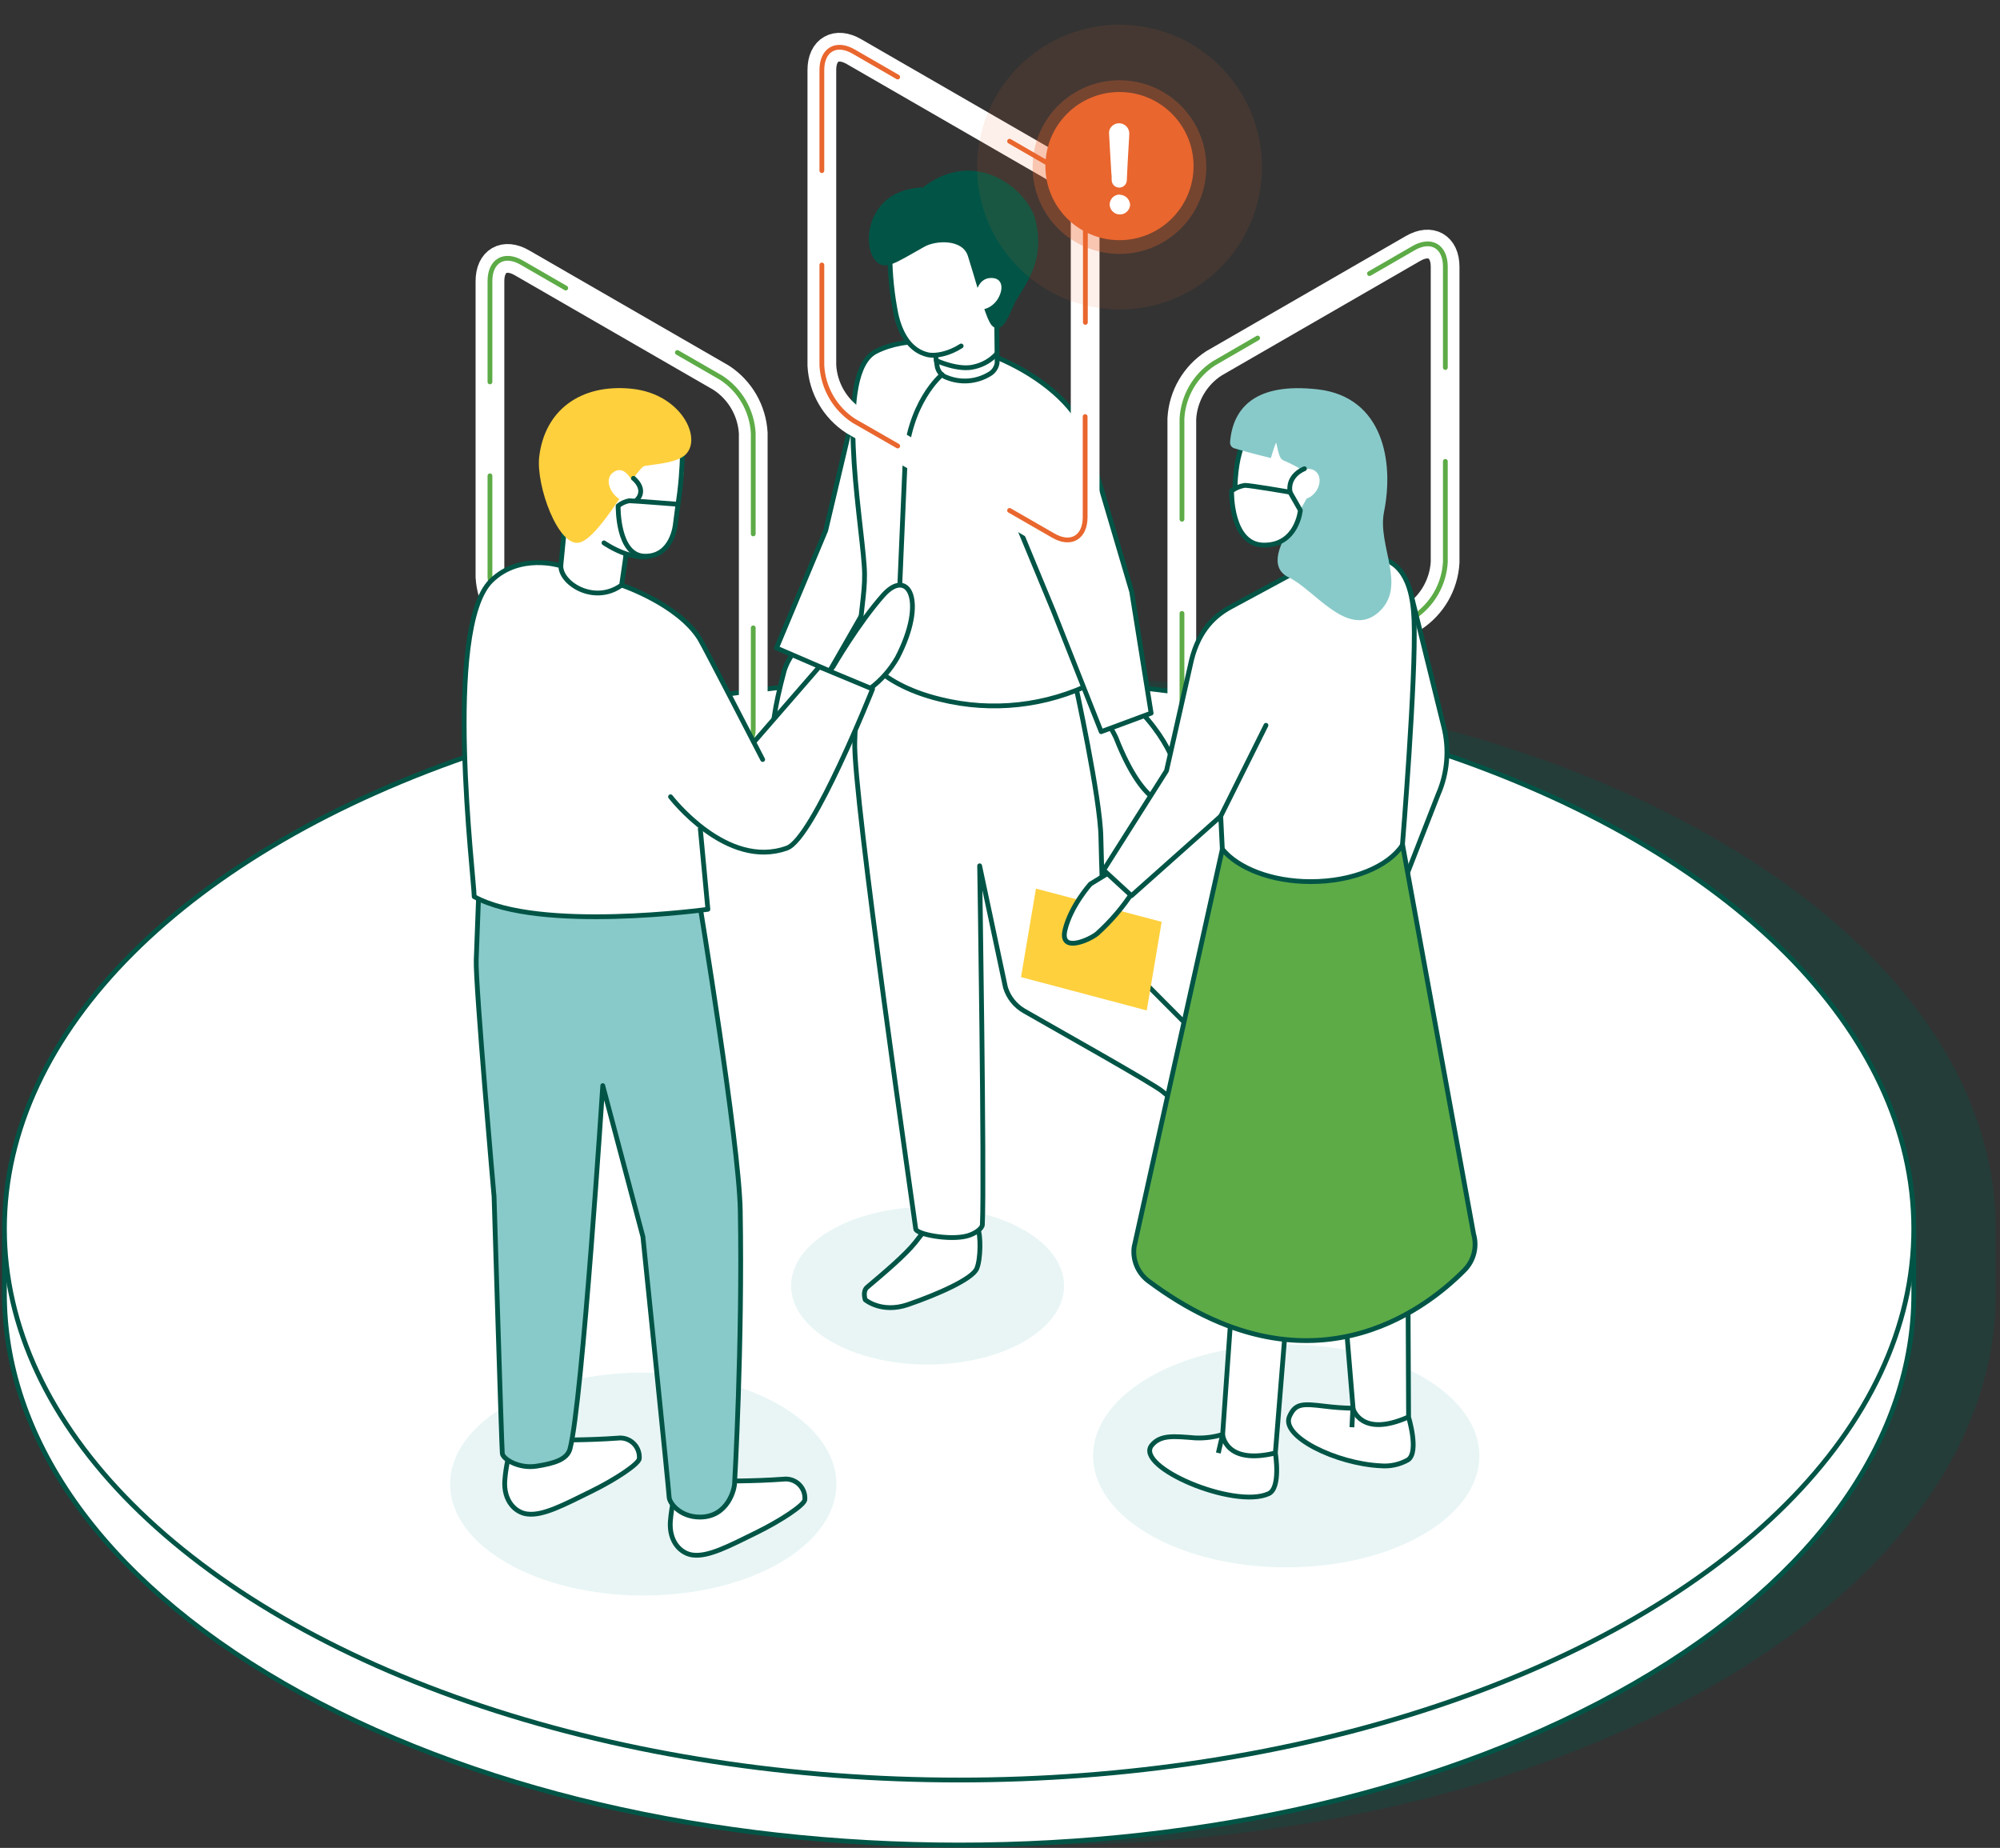 <?xml version="1.0" encoding="UTF-8"?> <svg xmlns="http://www.w3.org/2000/svg" xmlns:xlink="http://www.w3.org/1999/xlink" width="355px" height="328px" viewBox="0 0 355 328" version="1.1"><rect x="0" y="0" width="355" height="328" fill="#333333" stroke="none"/><title>MT_every-angle</title><g id="Overview-Page" stroke="none" stroke-width="1" fill="none" fill-rule="evenodd"><g id="Desktop---MT---Overview_3" transform="translate(-731, -3298)"><g id="MT_every-angle" transform="translate(731.785, 3298.659)"><g id="Illustration" transform="translate(0, -0)"><path d="M303.798,148.28 C237.618,110.03 130.322,110.03 64.15,148.28 C30.192,167.881 13.668,193.729 14.552,219.391 C14.552,219.391 14.552,228.996 14.552,228.996 C14.552,254.037 31.093,279.078 64.183,298.177 C130.356,336.385 237.651,336.385 303.832,298.177 C336.914,279.078 353.464,254.037 353.464,228.996 L353.464,217.461 C353.43,192.42 336.88,167.379 303.798,148.28 Z" id="Path" fill="#025546" fill-rule="nonzero" opacity="0.3"></path><path d="M0,219.391 L0,228.996 C0,254.037 16.549,279.078 49.632,298.177 C115.812,336.385 223.108,336.385 289.281,298.177 C322.371,279.078 338.912,254.037 338.912,228.996 L338.912,217.461 L0,219.391 Z" id="Path" stroke="#025546" stroke-width="0.85" fill="#FFFFFF" fill-rule="nonzero" stroke-linecap="round" stroke-linejoin="round"></path><ellipse id="Oval" stroke="#025546" stroke-width="0.85" fill="#FFFFFF" fill-rule="nonzero" stroke-linecap="round" stroke-linejoin="round" cx="169.456" cy="217.461" rx="169.456" ry="97.835"></ellipse><ellipse id="Oval" fill="#E9F5F5" fill-rule="nonzero" cx="113.39" cy="262.758" rx="34.281" ry="19.788"></ellipse><ellipse id="Oval" fill="#E9F5F5" fill-rule="nonzero" cx="227.519" cy="257.76" rx="34.281" ry="19.788"></ellipse><ellipse id="Oval" fill="#E9F5F5" fill-rule="nonzero" cx="163.863" cy="227.568" rx="24.225" ry="13.982"></ellipse><path d="M140.76,114.365 C139.711,115.511 138.917,116.867 138.431,118.343 C134.759,132.011 136.731,133.643 138.745,133.056 C140.369,132.606 146.072,129.724 145.75,119.975 C145.75,119.388 146.353,117.671 146.038,116.889 L140.76,114.365 Z" id="Path" stroke="#025546" stroke-width="0.85" fill="#FFFFFF" fill-rule="nonzero" stroke-linecap="round" stroke-linejoin="round"></path><polygon id="Path" stroke="#025546" stroke-width="0.85" fill="#FFFFFF" fill-rule="nonzero" stroke-linecap="round" stroke-linejoin="round" points="154.674 104.148 146.481 118.436 137.046 114.365 145.775 93.506 152.787 63.866"></polygon><path d="M172.78,217.47 C172.304,216.535 170.518,215.77 169.618,215.77 C164.518,215.379 163.081,218.141 161.67,219.884 C159.843,222.153 156.375,225.086 153.127,227.831 C152.278,228.554 152.796,230.05 152.796,230.05 C152.796,230.05 155.686,232.515 160.387,230.9 C165.673,229.081 171.819,226.369 172.593,224.508 C173.315,222.791 173.315,218.541 172.78,217.47 Z" id="Path" stroke="#025546" stroke-width="0.85" fill="#FFFFFF" fill-rule="nonzero" stroke-linecap="round" stroke-linejoin="round"></path><path d="M208.165,188.791 C208.905,185.918 215.364,185.816 216.333,188.927 C217.184,191.732 216.41,202.289 215.483,207.015 C214.786,210.61 209.848,211.843 208.632,207.159 C207.689,203.309 207,193.415 208.165,188.791 Z" id="Path" stroke="#025546" stroke-width="0.85" fill="#FFFFFF" fill-rule="nonzero" stroke-linecap="round" stroke-linejoin="round"></path><path d="M217.048,188.459 L195.211,166.529 C195.211,166.529 194.667,150.991 194.625,147.974 C194.531,141.004 190.026,120.476 190.026,120.476 L151.572,113.991 C151.572,113.991 151.062,127.684 150.935,130.991 C150.586,140.222 161.525,215.464 161.755,217.453 C161.755,218.413 167.807,219.569 170.91,218.711 C172.286,218.337 173.561,217.41 173.587,216.713 C173.978,208.162 173.102,153.023 173.102,153.023 L177.684,174.613 C178.218,176.359 179.389,177.839 180.965,178.761 C186.116,181.727 204.017,191.74 205.555,193.075 C207.636,194.924 210.347,195.904 213.129,195.812 C216.342,195.727 217.923,191.783 217.048,188.459 Z" id="Path" stroke="#025546" stroke-width="0.85" fill="#FFFFFF" fill-rule="nonzero" stroke-linecap="round" stroke-linejoin="round"></path><path d="M151.572,113.991 C151.572,113.991 154.071,120.561 166.132,123.477 C175.297,125.754 184.973,124.684 193.417,120.459 C193.417,94.959 194.956,81.308 190.91,74.338 C185.105,64.359 165.665,56.191 154.691,61.724 C147.381,65.422 151.98,90.488 152.609,99.702 C152.915,103.842 152.15,106.23 151.572,113.991 Z" id="Path" stroke="#025546" stroke-width="0.85" fill="#FFFFFF" fill-rule="nonzero" stroke-linecap="round" stroke-linejoin="round"></path><path d="M163.863,52.791 L176.095,53.641 L176.205,63.764 C176.08,64.598 175.578,65.329 174.845,65.745 C172.554,67.132 169.742,67.353 167.263,66.34 C166.383,66.046 165.732,65.297 165.563,64.385 L163.863,52.791 Z" id="Path" stroke="#025546" stroke-width="0.85" fill="#FFFFFF" fill-rule="nonzero" stroke-linecap="round" stroke-linejoin="round"></path><path d="M157.437,46.186 L168.266,38.536 L177.794,46.586 L172.864,57.5 C171.029,61.197 167.764,62.251 164.959,62.54 C161.687,62.88 158.279,58.29 157.905,55.001 C157.556,52.076 157.4,49.132 157.437,46.186 L157.437,46.186 Z" id="Path" fill="#FFFFFF" fill-rule="nonzero"></path><path d="M157.165,44.597 C157.194,48.111 157.553,51.614 158.236,55.06 C159.086,58.928 160.939,61.614 163.871,62.302 C165.308,62.634 167.748,62.107 169.821,60.755" id="Path" stroke="#025546" stroke-width="0.85" stroke-linecap="round" stroke-linejoin="round"></path><path d="M182.597,38.494 C181.347,33.496 172.397,25.744 163.208,33.028 C153.68,33.266 152.737,42.268 154.708,45.022 C156.119,47.028 157.573,45.872 163.115,42.752 C165.232,41.554 170.34,41.239 171.428,44.673 C172.057,46.637 172.899,49.561 173.052,50.054 C174.751,55.511 175.312,57.219 176.239,57.151 C177.488,57.066 178.577,53.445 179.155,52.527 C181.305,49.025 184.246,45.141 182.597,38.494 Z" id="Path" stroke="#025546" stroke-width="0.85" fill="#025546" fill-rule="nonzero" stroke-linecap="round" stroke-linejoin="round"></path><path d="M175.015,48.685 C172.125,48.813 171.793,53.479 173.154,54.151 C173.876,54.516 175.907,53.7 176.69,51.669 C177.285,50.241 177.03,48.592 175.015,48.685 Z" id="Path" fill="#FFFFFF" fill-rule="nonzero"></path><path d="M193.715,124.692 C195.121,126.389 196.317,128.25 197.276,130.234 C202.445,143.409 207.298,142.933 208.446,141.165 C209.363,139.746 208.446,132.844 201.764,125.746 C201.152,124.986 200.614,124.169 200.158,123.307 L193.715,124.692 Z" id="Path" stroke="#025546" stroke-width="0.85" fill="#FFFFFF" fill-rule="nonzero" stroke-linecap="round" stroke-linejoin="round"></path><polygon id="Path" fill="#FFFFFF" fill-rule="nonzero" points="178.84 89.264 185.614 106.324 194.675 129.214 203.541 125.925 200.09 104.36 192.746 79.506"></polygon><polyline id="Path" stroke="#025546" stroke-width="0.85" stroke-linecap="round" stroke-linejoin="round" points="192.746 79.506 200.09 104.36 203.541 125.925 194.675 129.214 186.209 107.811 177.794 87.496"></polyline><path d="M166.43,65.83 C166.43,65.83 160.31,70.794 159.834,82.141 C159.358,93.489 158.363,116.141 158.363,116.141" id="Path" stroke="#025546" stroke-width="0.85" stroke-linecap="round" stroke-linejoin="round"></path><path d="M165.418,63.348 C165.418,63.348 169.337,65.175 172.15,64.444 C173.707,64.095 175.118,63.273 176.188,62.09" id="Path" stroke="#025546" stroke-width="0.85" stroke-linecap="round" stroke-linejoin="round"></path><path d="M150.781,74.041 L186.142,94.441 C189.286,96.251 191.828,94.798 191.828,91.185 L191.828,38.715 C191.609,34.722 189.496,31.074 186.142,28.897 L150.781,8.497 C147.645,6.687 145.095,8.14 145.095,11.753 L145.095,64.215 C145.314,68.21 147.427,71.861 150.781,74.041 Z" id="Path" stroke="#FFFFFF" stroke-width="5.1" stroke-linejoin="round"></path><path d="M145.095,29.628 L145.095,11.778 C145.095,8.166 147.645,6.678 150.781,8.523 L158.559,13.011" id="Path" stroke="#E9662E" stroke-width="0.85" stroke-linecap="round"></path><path d="M178.415,24.409 L186.184,28.897 C189.539,31.074 191.652,34.722 191.87,38.715 L191.87,56.565" id="Path" stroke="#E9662E" stroke-width="0.85" stroke-linecap="round"></path><path d="M191.828,73.284 L191.828,91.134 C191.828,94.747 189.278,96.234 186.142,94.39 L178.415,89.944" id="Path" stroke="#E9662E" stroke-width="0.85" stroke-linecap="round"></path><path d="M158.559,78.503 L150.781,74.041 C147.429,71.862 145.317,68.215 145.095,64.223 L145.095,46.373" id="Path" stroke="#E9662E" stroke-width="0.85" stroke-linecap="round"></path><path d="M91.868,111.517 L127.228,131.917 C130.364,133.728 132.915,132.274 132.915,128.662 L132.915,76.217 C132.69,72.223 130.579,68.575 127.228,66.391 L91.868,45.991 C88.723,44.172 86.181,45.634 86.181,49.246 L86.181,101.708 C86.404,105.698 88.517,109.342 91.868,111.517 L91.868,111.517 Z" id="Path" stroke="#FFFFFF" stroke-width="5.1" stroke-linejoin="round"></path><path d="M86.181,67.13 L86.181,49.238 C86.181,45.625 88.731,44.138 91.868,45.982 L99.637,50.47" id="Path" stroke="#5DAB47" stroke-width="0.85" stroke-linecap="round" stroke-linejoin="round"></path><path d="M119.451,61.911 L127.228,66.391 C130.579,68.575 132.69,72.223 132.915,76.217 L132.915,94.109" id="Path" stroke="#5DAB47" stroke-width="0.85" stroke-linecap="round" stroke-linejoin="round"></path><path d="M132.915,110.786 L132.915,128.679 C132.915,132.291 130.364,133.779 127.228,131.934 L119.451,127.446" id="Path" stroke="#5DAB47" stroke-width="0.85" stroke-linecap="round" stroke-linejoin="round"></path><path d="M99.637,116.005 L91.868,111.517 C88.515,109.34 86.402,105.692 86.181,101.7 L86.181,83.799" id="Path" stroke="#5DAB47" stroke-width="0.85" stroke-linecap="round" stroke-linejoin="round"></path><path d="M118.201,269.379 C118.269,268.317 118.711,264.9 119.314,264.22 L126.862,262.222 C126.862,262.222 132.982,262.29 138.269,261.891 C139.292,261.765 140.317,262.11 141.056,262.829 C141.794,263.548 142.167,264.563 142.069,265.588 C141.839,266.54 138.031,269.124 133.569,271.334 C128.631,273.757 124.993,275.703 122.196,275.363 C120.097,275.108 117.946,273.051 118.201,269.379 Z" id="Path" stroke="#025546" stroke-width="0.85" fill="#FFFFFF" fill-rule="nonzero" stroke-linecap="round" stroke-linejoin="round"></path><path d="M88.817,262.095 C88.885,261.032 89.326,257.615 89.93,256.935 L97.478,254.938 C97.478,254.938 103.598,255.006 108.885,254.606 C109.908,254.481 110.933,254.826 111.671,255.544 C112.41,256.263 112.782,257.278 112.684,258.304 C112.455,259.256 108.647,261.848 104.184,264.05 C99.246,266.472 95.608,268.427 92.811,268.079 C90.712,267.841 88.561,265.767 88.817,262.095 Z" id="Path" stroke="#025546" stroke-width="0.85" fill="#FFFFFF" fill-rule="nonzero" stroke-linecap="round" stroke-linejoin="round"></path><path d="M129.608,262.537 C129.608,262.537 131.028,237.887 130.611,214.197 C130.399,202.119 123.293,159.058 123.293,159.058 L84.388,152.513 C84.388,152.513 83.87,166.368 83.742,169.742 C83.581,173.992 86.912,211.741 86.912,211.741 C86.912,211.741 88.255,256.179 88.374,257.275 C88.374,258.244 91.222,260.089 94.435,259.587 C97.648,259.086 99.867,258.38 100.385,256.536 C102.587,248.146 106.207,192.038 106.207,192.038 L113.331,218.855 C113.331,218.855 117.938,263.769 117.98,265.027 C117.98,266.073 119.867,268.614 123.445,268.623 C128.512,268.623 129.633,263.489 129.608,262.537 Z" id="Path" stroke="#025546" stroke-width="0.85" fill="#88CAC9" fill-rule="nonzero" stroke-linecap="round" stroke-linejoin="round"></path><path d="M151.138,124.131 L153.689,121.53 C155.642,120.058 157.276,118.205 158.491,116.082 C163.752,105.95 160.404,100.034 155.992,104.981 C151.581,109.928 147.093,117.671 147.093,117.671 L144.619,120.901 L151.138,124.131 Z" id="Path" stroke="#025546" stroke-width="0.85" fill="#FFFFFF" fill-rule="nonzero" stroke-linecap="round" stroke-linejoin="round"></path><path d="M154.394,121.573 L144.636,117.705 L133.042,131.05 C133.042,131.05 124.117,113.863 123.361,112.665 C119.459,106.528 109.14,103.111 109.14,103.111 L98.94,99.711 C98.94,99.711 91.757,97.407 86.674,102.414 C78.106,110.863 83.674,155.326 83.674,158.463 C97.742,165.195 125.18,160.732 125.18,160.732 L123.326,145.041 C128.197,148.501 134.708,151.476 139.221,149.827 C143.897,148.084 154.394,121.573 154.394,121.573 Z" id="Path" fill="#FFFFFF" fill-rule="nonzero"></path><path d="M117.215,75.528 C119.108,76.802 120.338,78.851 120.573,81.121 C120.879,84.861 118.524,95.869 116.153,97.271 C114.245,98.401 111.879,98.427 109.948,97.339 L109.531,103.187 C107.345,104.786 104.452,105.035 102.025,103.833 C98.039,101.734 98.761,99.583 98.761,99.583 L99.348,93.514 C99.348,93.514 103.326,71.763 117.215,75.528 Z" id="Path" fill="#FFFFFF" fill-rule="nonzero"></path><path d="M109.565,103.204 C109.565,103.204 119.476,106.528 123.377,112.665 C124.134,113.863 134.589,134.153 134.589,134.153" id="Path" stroke="#025546" stroke-width="0.85" stroke-linecap="round" stroke-linejoin="round"></path><path d="M133.042,131.05 L144.636,117.705 L154.096,121.641 C154.096,121.641 143.565,148.161 138.933,149.861 C128.189,153.788 118.235,140.766 118.235,140.766" id="Path" stroke="#025546" stroke-width="0.85" stroke-linecap="round" stroke-linejoin="round"></path><path d="M120.352,79.685 C120.352,79.685 120.216,92.826 116.773,96.685 C113.331,100.544 106.42,95.699 106.42,95.699" id="Path" stroke="#025546" stroke-width="0.85" stroke-linecap="round" stroke-linejoin="round"></path><path d="M99.484,92.35 L98.778,99.583 C98.447,102.72 104.576,106.783 109.548,103.204 L110.347,97.696" id="Path" stroke="#025546" stroke-width="0.85" stroke-linejoin="round"></path><path d="M98.651,99.745 C98.651,99.745 91.469,97.441 86.385,102.448 C77.817,110.948 83.385,155.36 83.385,158.497 C94.928,164.889 124.865,160.741 124.865,160.741 L123.505,146.291" id="Path" stroke="#025546" stroke-width="0.85" stroke-linejoin="round"></path><path d="M94.928,80.39 C95.914,72.179 102.23,67.445 111.265,68.337 C120.615,69.255 124.312,78.027 120.335,80.467 C118.524,81.58 115.234,81.767 113.662,82.039 C112.09,82.311 105.834,94.687 102.094,95.639 C98.353,96.591 94.316,85.558 94.928,80.39 Z" id="Path" fill="#FED03D" fill-rule="nonzero"></path><path d="M112.115,86.366 C112.115,86.366 110.662,81.597 108.248,83.059 C105.834,84.521 108.248,88.465 110.797,88.448 L112.115,86.366 Z" id="Path" fill="#FFFFFF" fill-rule="nonzero"></path><path d="M250.036,108.959 L214.676,129.359 C211.531,131.178 208.989,129.716 208.989,126.112 L208.989,73.658 C209.21,69.666 211.323,66.019 214.676,63.841 L250.036,43.441 C253.173,41.63 255.722,43.084 255.722,46.696 L255.722,99.158 C255.49,103.143 253.38,106.78 250.036,108.959 Z" id="Path" stroke="#FFFFFF" stroke-width="5.1" stroke-linejoin="round"></path><path d="M255.765,64.572 L255.765,46.671 C255.765,43.058 253.215,41.571 250.078,43.415 L242.301,47.903" id="Path" stroke="#5DAB47" stroke-width="0.85" stroke-linecap="round" stroke-linejoin="round"></path><path d="M222.445,59.344 L214.676,63.841 C211.332,66.024 209.23,69.671 209.015,73.658 L209.015,91.508" id="Path" stroke="#5DAB47" stroke-width="0.85" stroke-linecap="round" stroke-linejoin="round"></path><path d="M209.015,108.219 L209.015,126.12 C209.015,129.724 211.565,131.22 214.702,129.367 L222.47,124.879" id="Path" stroke="#5DAB47" stroke-width="0.85" stroke-linecap="round" stroke-linejoin="round"></path><path d="M242.258,113.447 L250.036,108.959 C253.403,106.784 255.531,103.134 255.765,99.133 L255.765,81.24" id="Path" stroke="#5DAB47" stroke-width="0.85" stroke-linecap="round" stroke-linejoin="round"></path><path d="M220.915,76.404 C217.982,79.472 218.093,88.992 218.943,92.103 C219.555,94.229 221.429,95.747 223.635,95.903 C225.039,95.934 226.438,95.731 227.774,95.299 L228.183,101.453 C228.183,101.453 232.781,103.374 235.45,101.691 C238.119,100.008 237.677,98.478 237.677,98.478 L237.873,83.348 C237.873,83.348 228.488,68.482 220.915,76.404 Z" id="Path" stroke="#025546" stroke-width="0.85" fill="#FFFFFF" fill-rule="nonzero" stroke-linecap="round" stroke-linejoin="round"></path><path d="M249.526,104.233 L255.476,128.296 C256.497,132.334 256.141,136.597 254.464,140.409 L248.982,154.459 L235.382,132.419 L249.526,104.233 Z" id="Path" stroke="#025546" stroke-width="0.85" fill="#FFFFFF" fill-rule="nonzero" stroke-linecap="round" stroke-linejoin="round"></path><path d="M249.152,231.333 L249.237,250.883 C249.237,250.883 251.141,257.063 249.152,258.457 C247.663,259.301 245.952,259.671 244.248,259.519 C236.428,259.137 226.491,254.317 228.097,250.756 C229.143,248.41 230.41,248.469 234.37,248.945 C236.035,249.154 237.709,249.273 239.386,249.302 L238.042,233.152 L249.152,231.333 Z" id="Path" stroke="#025546" stroke-width="0.85" fill="#FFFFFF" fill-rule="nonzero" stroke-linejoin="round"></path><path d="M239.351,249.302 C239.351,249.302 240.695,254.615 249.152,250.883" id="Path" stroke="#025546" stroke-width="0.85" stroke-linejoin="round"></path><line x1="239.181" y1="252.677" x2="239.351" y2="249.302" id="Path" stroke="#025546" stroke-width="0.85"></line><path d="M227.519,233.382 L225.59,257.25 C225.59,257.25 226.619,263.455 224.409,264.466 C218.305,267.263 200.481,259.681 203.66,255.856 C205.224,253.977 207.613,254.275 211.378,254.572 C213.019,254.646 214.66,254.439 216.232,253.96 L217.762,232.209 L227.519,233.382 Z" id="Path" stroke="#025546" stroke-width="0.85" fill="#FFFFFF" fill-rule="nonzero" stroke-linejoin="round"></path><path d="M216.232,253.96 C216.232,253.96 216.614,259.417 225.582,257.25" id="Path" stroke="#025546" stroke-width="0.85" stroke-linejoin="round"></path><line x1="215.466" y1="257.25" x2="216.232" y2="253.96" id="Path" stroke="#025546" stroke-width="0.85"></line><polygon id="Path" fill="#FED03D" fill-rule="nonzero" points="180.446 172.777 183.099 157.069 205.411 162.968 202.759 178.693"></polygon><path d="M196.715,153.83 L192.755,156.261 C192.755,156.261 189.278,160.137 188.258,164.396 C187.238,168.654 192.755,166.096 193.97,165.05 C196.419,162.844 198.565,160.323 200.353,157.553 L196.715,153.83 Z" id="Path" stroke="#025546" stroke-width="0.85" fill="#FFFFFF" fill-rule="nonzero" stroke-linecap="round" stroke-linejoin="round"></path><path d="M216.18,150.09 L215.892,144.217 L200.048,158.327 L195.109,153.779 L206.269,136.15 L210.715,116.464 C212.075,111.058 214.965,108.559 217.6,107.114 L228.149,101.419 C236.011,102.354 237.422,98.113 237.422,98.113 C239.94,97.574 242.559,97.757 244.978,98.64 C249.619,100.289 250.078,106.375 250.214,109.528 C250.589,119.584 248.149,149.274 248.149,149.274 C248.149,149.274 246.542,156.924 232.356,156.924 C221.094,156.924 216.18,150.09 216.18,150.09 Z" id="Path" stroke="#025546" stroke-width="0.85" fill="#FFFFFF" fill-rule="nonzero" stroke-linecap="round" stroke-linejoin="round"></path><line x1="237.447" y1="98.147" x2="237.184" y2="90.794" id="Path" stroke="#025546" stroke-width="0.85" stroke-linecap="round" stroke-linejoin="round"></line><path d="M231.863,83.289 C235.79,86.298 221.612,98.325 228.174,101.453 C232.781,103.655 238.493,112.129 243.55,107.769 C248.608,103.408 243.219,96.336 244.46,90.131 C246.245,81.274 244.281,70.19 233.13,68.881 C222.275,67.64 218.441,71.958 217.974,77.883 C217.955,78.166 218.135,78.424 218.407,78.503 C221.246,79.353 224.502,80.135 224.502,80.135 C224.502,80.135 225.42,76.99 225.76,77.084 C226.296,77.228 226.406,80.271 227.129,80.645 C228.806,81.336 230.395,82.223 231.863,83.289 L231.863,83.289 Z" id="Path" stroke="#88CAC9" stroke-width="0.85" fill="#88CAC9" fill-rule="nonzero"></path><ellipse id="Oval" fill="#FFFFFF" fill-rule="nonzero" transform="translate(230.909, 85.285) rotate(-52.61) translate(-230.909, -85.285) " cx="230.909" cy="85.285" rx="2.924" ry="2.278"></ellipse><path d="M260.78,218.388 L248.174,149.308 C245.684,153.133 239.317,155.845 231.838,155.828 C224.935,155.828 218.994,153.465 216.18,150.09 L200.515,220.708 C200.226,222.988 201.163,225.251 202.98,226.658 C231.37,247.908 252.076,231.962 259.148,224.797 C260.816,223.116 261.44,220.662 260.78,218.388 Z" id="Path" stroke="#025546" stroke-width="0.85" fill="#5DAB47" fill-rule="nonzero" stroke-linecap="round" stroke-linejoin="round"></path><line x1="215.892" y1="144.217" x2="223.924" y2="128.084" id="Path" stroke="#025546" stroke-width="0.85" stroke-linecap="round"></line><circle id="Oval" fill="#E9662E" fill-rule="nonzero" opacity="0.1" transform="translate(197.934, 29.003) rotate(-80.78) translate(-197.934, -29.003) " cx="197.934" cy="29.003" r="25.279"></circle><circle id="Oval" fill="#E9662E" fill-rule="nonzero" opacity="0.3" cx="197.923" cy="28.999" r="15.411"></circle><circle id="Oval" fill="#E9662E" fill-rule="nonzero" cx="197.923" cy="28.821" r="13.149"></circle><path d="M196.265,22.14 C196.673,21.422 197.514,21.07 198.312,21.281 C199.11,21.493 199.666,22.215 199.665,23.041 C199.665,23.636 199.597,24.197 199.571,24.792 C199.444,26.985 199.316,29.169 199.223,31.328 C199.211,31.808 198.944,32.245 198.522,32.474 C198.1,32.704 197.589,32.691 197.179,32.44 C196.77,32.19 196.525,31.74 196.537,31.26 C196.537,30.827 196.537,30.41 196.469,29.951 C196.375,28.54 196.316,27.138 196.222,25.701 C196.163,24.792 196.129,23.882 196.07,22.981 C196.061,22.689 196.128,22.399 196.265,22.14 L196.265,22.14 Z M197.965,33.904 C198.963,33.921 199.774,34.717 199.81,35.714 C199.744,36.669 198.951,37.409 197.995,37.409 C197.038,37.409 196.245,36.669 196.18,35.714 C196.164,35.238 196.339,34.775 196.666,34.429 C196.994,34.082 197.446,33.881 197.923,33.87 L197.965,33.904 Z" id="Shape" fill="#FFFFFF" fill-rule="nonzero"></path><path d="M228.191,86.697 L230.027,89.919 C230.027,89.919 229.458,96.158 223.524,96.098 C217.591,96.039 217.821,86.468 217.821,86.468 C218.518,85.956 219.329,85.62 220.184,85.49 C221.179,85.49 228.191,86.697 228.191,86.697 Z" id="Path" stroke="#025546" stroke-width="0.85" fill="#FFFFFF" fill-rule="nonzero" stroke-linecap="round" stroke-linejoin="round"></path><path d="M119.552,88.848 L119.102,92.341 C119.102,92.341 118.626,98.13 113.688,98.07 C108.749,98.011 108.936,89.137 108.936,89.137 C109.501,88.669 110.177,88.356 110.9,88.227 C111.733,88.227 119.552,88.848 119.552,88.848 Z" id="Path" stroke="#025546" stroke-width="0.85" fill="#FFFFFF" fill-rule="nonzero" stroke-linecap="round" stroke-linejoin="round"></path><path d="M111.656,84.241 C111.656,84.241 114.206,86.23 112.124,88.219" id="Path" stroke="#025546" stroke-width="0.85" fill="#FFFFFF" fill-rule="nonzero" stroke-linecap="round" stroke-linejoin="round"></path><path d="M230.75,82.541 C230.75,82.541 227.681,83.654 228.2,86.731" id="Path" stroke="#025546" stroke-width="0.85" fill="#FFFFFF" fill-rule="nonzero" stroke-linecap="round" stroke-linejoin="round"></path></g></g></g></g></svg> 